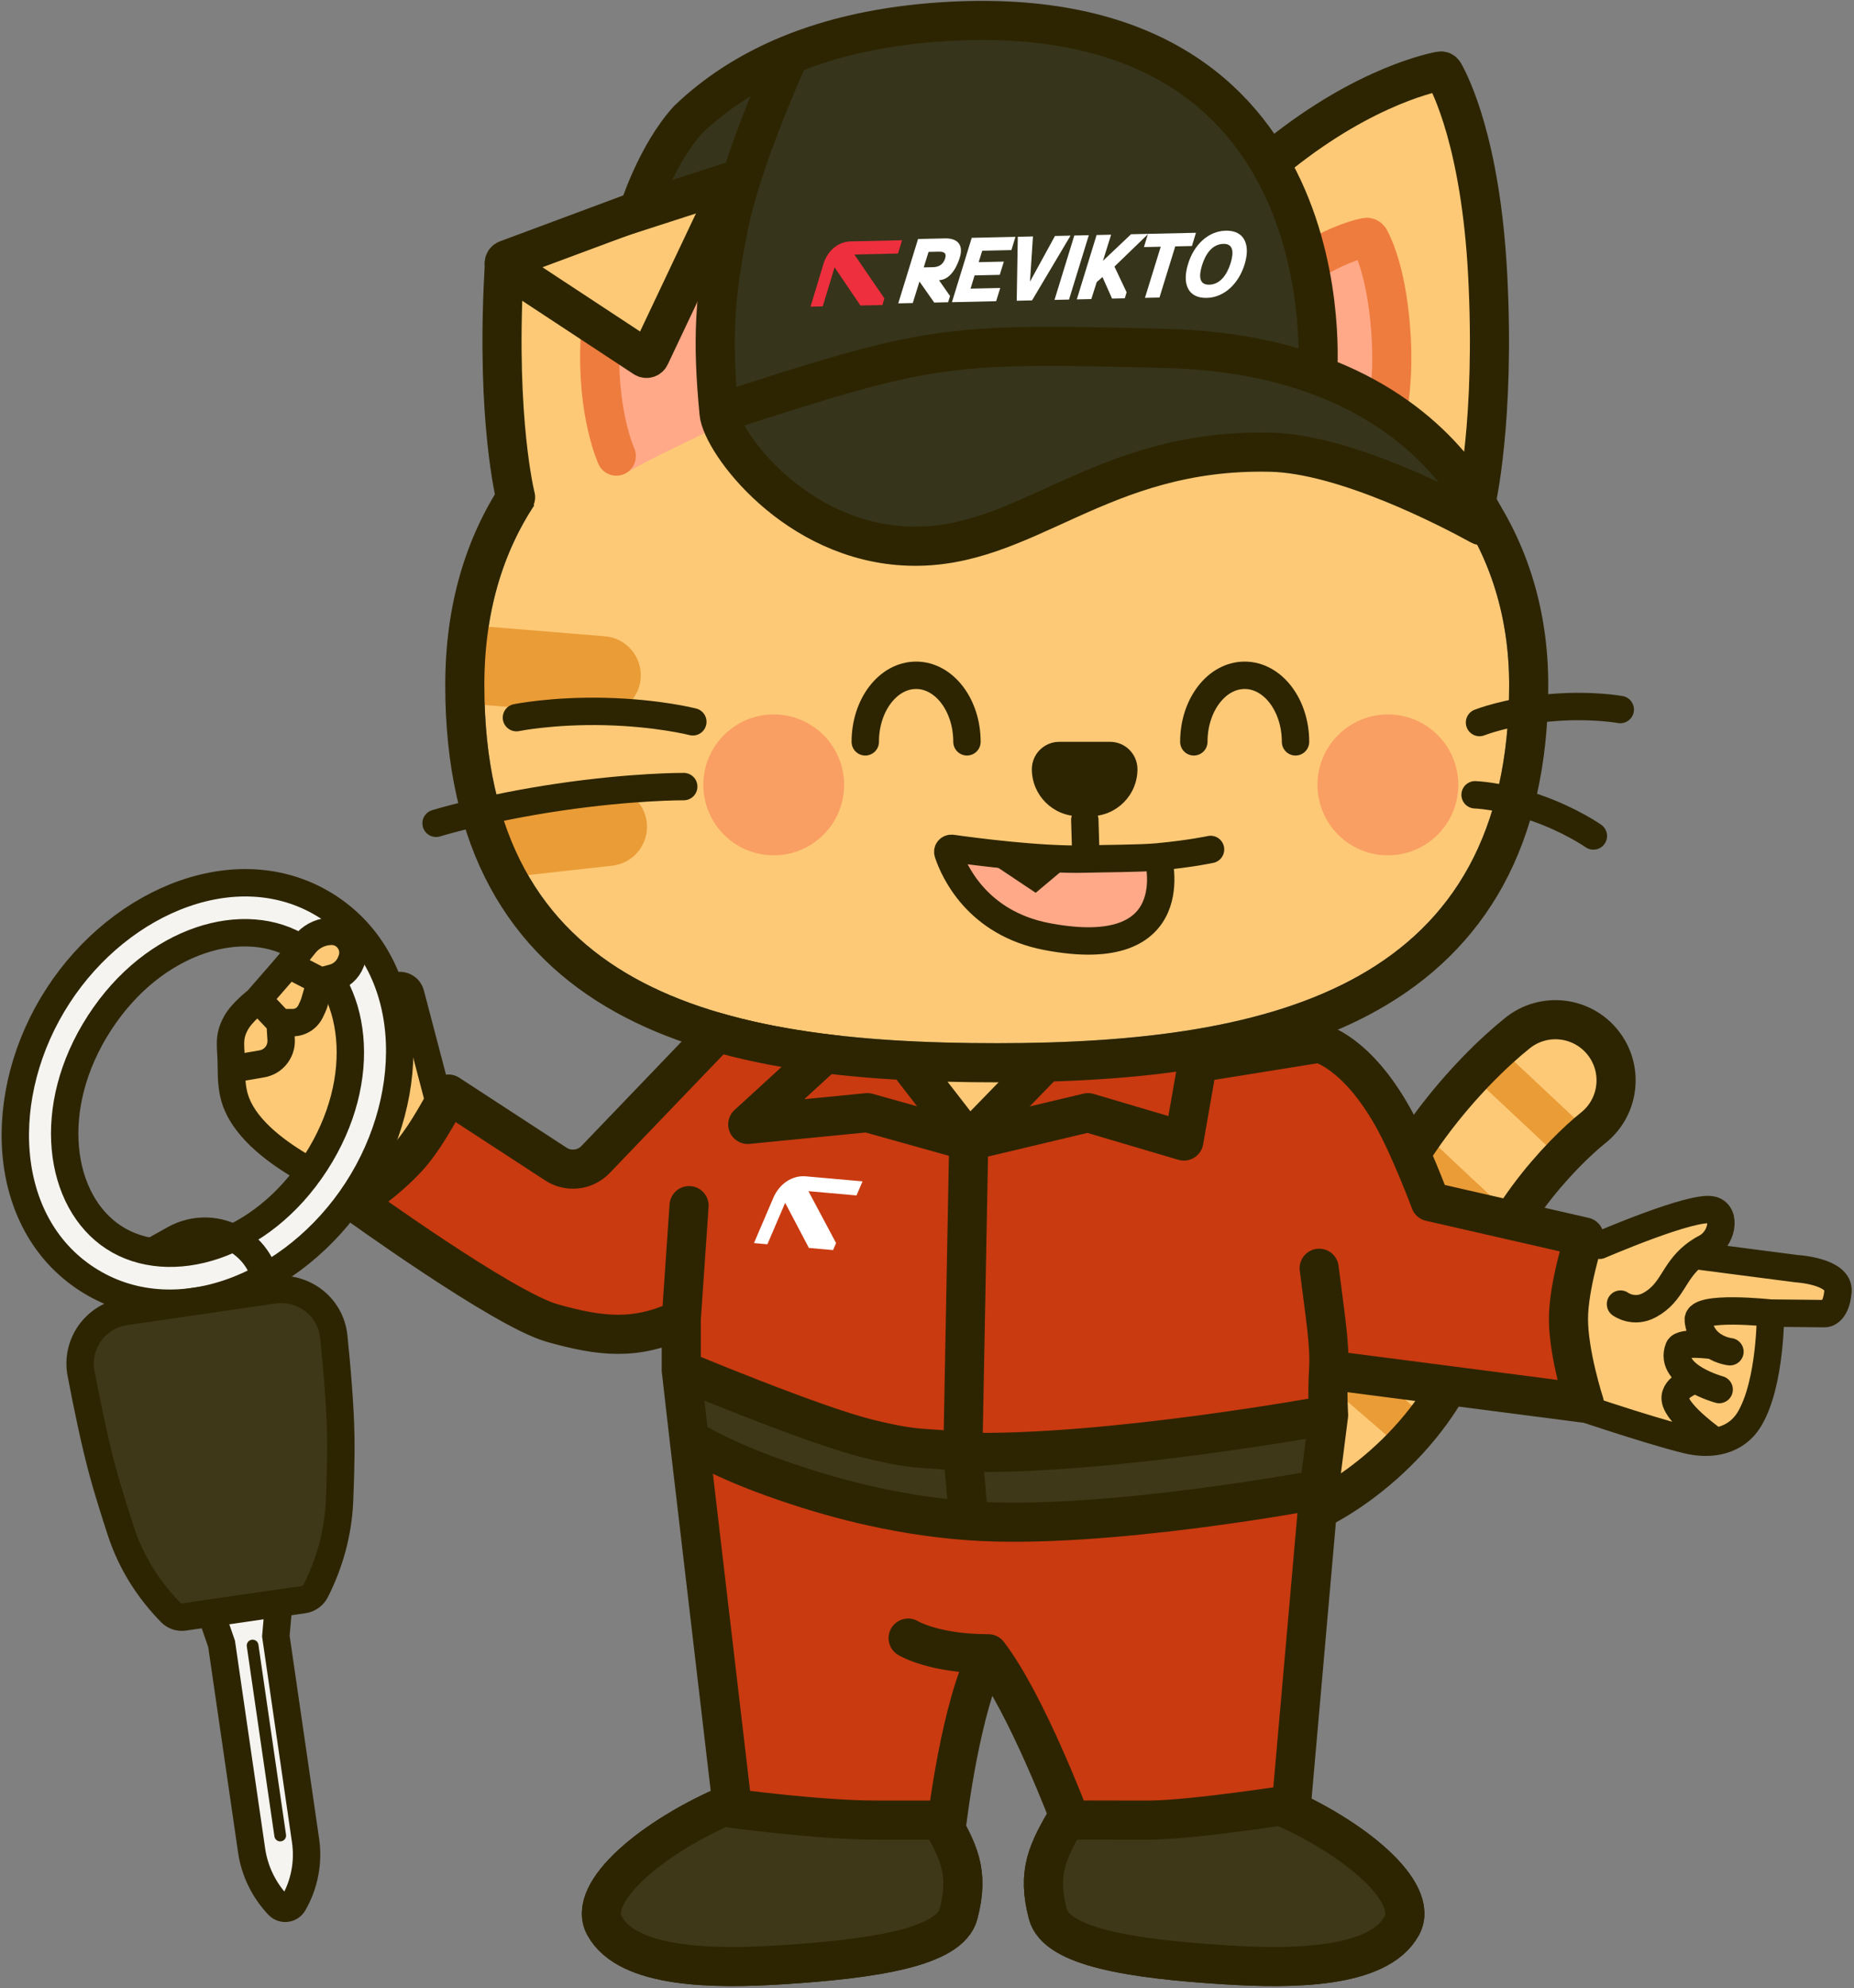 <?xml version="1.0" encoding="UTF-8"?> <svg xmlns="http://www.w3.org/2000/svg" width="474" height="508" viewBox="0 0 474 508" fill="none"><rect x="0" y="0" width="474" height="508" fill="#808080" stroke="none"/><path d="M313.389 502.024C330.096 503.068 352.389 503.024 358.389 492.024C367.755 474.855 290.389 435.024 273.39 463.524C267.713 473.041 265.094 478.3 267.889 489.024C270.105 497.524 289.389 500.524 313.389 502.024Z" fill="#3E3818" stroke="#2D2501" stroke-width="10"></path><path d="M313.389 502.024C330.096 503.068 352.389 503.024 358.389 492.024C367.755 474.855 290.389 435.024 273.39 463.524C267.713 473.041 265.094 478.3 267.889 489.024C270.105 497.524 289.389 500.524 313.389 502.024Z" fill="#3E3818" stroke="#2D2501" stroke-width="10"></path><path d="M199.546 502.024C182.839 503.068 160.546 503.024 154.546 492.024C145.18 474.855 222.546 435.024 239.545 463.524C245.222 473.041 247.841 478.3 245.046 489.024C242.83 497.524 223.546 500.524 199.546 502.024Z" fill="#3E3818" stroke="#2D2501" stroke-width="10"></path><path d="M199.546 502.024C182.839 503.068 160.546 503.024 154.546 492.024C145.18 474.855 222.546 435.024 239.545 463.524C245.222 473.041 247.841 478.3 245.046 489.024C242.83 497.524 223.546 500.524 199.546 502.024Z" fill="#3E3818" stroke="#2D2501" stroke-width="10"></path><path d="M433.722 308.629L409.522 319.474L401.03 335.47L398.781 358.782L435.581 369.067L444.483 365.604L451.317 353.791L452.75 336.61L461.845 335.374L469.265 332.937L467.477 325.237L450.015 323.155L436.264 319.855L439.764 311.024L433.722 308.629Z" fill="#FDC976"></path><path d="M408.963 318.177C408.963 318.177 432.976 307.796 437.81 309.174C441.456 310.213 440.246 316.594 436.167 318.742C434.964 319.375 433.949 320.047 433.075 320.743M414.301 333.202C414.301 333.202 417.654 335.677 421.73 333.457C427.628 330.245 427.706 325.021 433.075 320.743M433.075 320.743L459.303 324.148C459.303 324.148 470.353 324.763 469.905 329.964C469.413 335.685 466.581 335.639 466.581 335.639L452.653 335.496M452.653 335.496C452.653 335.496 452.773 353.186 447.351 362.438C445.327 365.892 442.18 367.745 438.57 368.308M452.653 335.496C452.653 335.496 433.728 333.439 434.182 337.317C434.575 340.674 436.306 342.645 438.068 343.796M399.614 358.037C399.614 358.037 420.434 365.214 431.213 367.874C433.739 368.497 436.25 368.669 438.57 368.308M442.285 345.37C442.285 345.37 440.155 345.158 438.068 343.796M438.068 343.796C438.068 343.796 429.927 342.623 429.19 344.482C427.774 348.054 430.523 350.736 433.541 352.502M439.529 355.035C439.529 355.035 436.413 354.183 433.541 352.502M433.541 352.502C433.541 352.502 427.826 354.24 428.302 357.576C428.872 361.567 438.57 368.308 438.57 368.308" stroke="#2D2501" stroke-width="7" stroke-linecap="round"></path><path d="M104.838 251.722L114.152 284.663L113.709 285.121L107.499 296.101L91.088 307.539L82.217 303.421L66.692 292.899L59.152 282.833V262.245L72.902 246.689L79.999 238.454L85.322 237.539L91.088 240.284L90.201 248.519L95.523 256.297L99.072 258.585L99.959 253.552L101.733 249.434L104.838 251.722Z" fill="#FDC976"></path><path d="M91.46 268.737C91.093 266.839 92.333 265.002 94.231 264.635C96.128 264.267 97.965 265.507 98.332 267.405L91.46 268.737ZM101.784 285.215C102.151 287.113 100.911 288.949 99.013 289.317C97.116 289.685 95.279 288.444 94.911 286.547L101.784 285.215ZM65.993 255.349L63.449 257.753L61.267 255.443L63.355 253.049L65.993 255.349ZM60.385 261.286L63.449 262.977L60.385 261.286ZM59.953 280.368L56.585 281.319L59.953 280.368ZM59.152 273.159L55.652 273.149L59.152 273.159ZM66.972 271.814L66.379 268.365L66.972 271.814ZM71.876 265.605L75.369 265.383L71.876 265.605ZM80.38 256.102L83.741 257.078L80.38 256.102ZM80.002 257.113L76.825 255.644L80.002 257.113ZM77.932 241.247L80.661 243.439L77.932 241.247ZM95.067 257.072L97.772 254.85L95.067 257.072ZM79.43 258.349L76.253 256.88L79.43 258.349ZM112.152 281.216L108.767 282.106L101.62 254.921L105.005 254.031L108.39 253.141L115.537 280.326L112.152 281.216ZM99.22 253.966L102.584 254.932L101.899 257.319L98.535 256.354L95.171 255.388L95.856 253.001L99.22 253.966ZM94.896 268.071L98.332 267.405L101.784 285.215L98.347 285.881L94.911 286.547L91.46 268.737L94.896 268.071ZM81.955 250.685L81.067 247.299L87.538 245.603L88.425 248.988L89.313 252.374L82.842 254.07L81.955 250.685ZM88.425 248.988L85.166 247.713L86.573 244.117L89.832 245.393L93.092 246.668L91.685 250.264L88.425 248.988ZM84.19 237.977L84.55 241.459L84.238 241.491L83.878 238.01L83.518 234.528L83.83 234.496L84.19 237.977ZM77.932 241.247L80.661 243.439L76.487 248.636L73.758 246.444L71.029 244.252L75.203 239.056L77.932 241.247ZM73.758 246.444L75.366 243.336L83.563 247.576L81.955 250.685L80.346 253.793L72.15 249.553L73.758 246.444ZM81.955 250.685L85.316 251.662L83.741 257.078L80.38 256.102L77.019 255.125L78.594 249.708L81.955 250.685ZM80.002 257.113L83.179 258.582L82.607 259.818L79.43 258.349L76.253 256.88L76.825 255.644L80.002 257.113ZM71.601 261.286L69.057 263.689L63.449 257.753L65.993 255.349L68.537 252.946L74.145 258.882L71.601 261.286ZM65.993 255.349L63.355 253.049L71.12 244.144L73.758 246.444L76.396 248.744L68.631 257.649L65.993 255.349ZM71.601 261.286L75.094 261.064L75.369 265.383L71.876 265.605L68.383 265.827L68.108 261.508L71.601 261.286ZM60.385 261.286L57.321 259.595C58.311 257.8 59.945 256.112 61.104 255.017C61.721 254.433 62.287 253.941 62.699 253.594C62.906 253.42 63.076 253.28 63.198 253.181C63.259 253.132 63.308 253.093 63.344 253.065C63.361 253.051 63.376 253.04 63.387 253.031C63.392 253.027 63.397 253.023 63.4 253.02C63.402 253.019 63.403 253.018 63.405 253.017C63.405 253.016 63.406 253.016 63.407 253.015C63.407 253.015 63.407 253.015 63.407 253.015C63.408 253.014 63.408 253.014 65.562 255.773C67.715 258.532 67.716 258.532 67.716 258.532C67.716 258.532 67.716 258.531 67.716 258.531C67.717 258.531 67.717 258.531 67.717 258.531C67.718 258.53 67.718 258.53 67.718 258.53C67.718 258.53 67.717 258.531 67.715 258.532C67.712 258.535 67.705 258.54 67.695 258.549C67.674 258.565 67.641 258.591 67.597 258.627C67.508 258.698 67.375 258.808 67.208 258.948C66.872 259.231 66.411 259.632 65.913 260.103C64.84 261.118 63.885 262.187 63.449 262.977L60.385 261.286ZM59.953 280.368L63.322 279.417C64.114 282.224 66.072 285.035 68.896 287.752C71.697 290.447 75.152 292.857 78.588 294.89C82.011 296.915 85.326 298.513 87.792 299.606C89.022 300.151 90.032 300.567 90.729 300.845C91.078 300.983 91.347 301.087 91.526 301.155C91.615 301.189 91.682 301.214 91.725 301.23C91.746 301.238 91.761 301.243 91.77 301.247C91.775 301.248 91.778 301.249 91.779 301.25C91.779 301.25 91.78 301.25 91.78 301.25C91.78 301.25 91.779 301.25 91.779 301.25C91.779 301.25 91.778 301.25 90.582 304.539C89.387 307.829 89.386 307.828 89.385 307.828C89.385 307.828 89.384 307.827 89.383 307.827C89.381 307.826 89.379 307.826 89.376 307.825C89.371 307.823 89.365 307.82 89.356 307.817C89.34 307.811 89.317 307.803 89.288 307.792C89.23 307.77 89.147 307.739 89.041 307.699C88.829 307.619 88.525 307.501 88.14 307.348C87.37 307.042 86.276 306.591 84.955 306.005C82.319 304.836 78.746 303.116 75.024 300.914C71.316 298.721 67.369 295.996 64.043 292.797C60.74 289.619 57.843 285.777 56.585 281.319L59.953 280.368ZM74.837 261.286V264.786H71.601V261.286V257.786H74.837V261.286ZM95.067 257.072L92.363 259.294L85.721 251.21L88.425 248.988L91.13 246.766L97.772 254.85L95.067 257.072ZM60.385 261.286L63.449 262.977C62.606 264.505 62.446 265.411 62.43 266.557C62.42 267.259 62.467 268.023 62.53 269.157C62.591 270.251 62.657 271.568 62.652 273.169L59.152 273.159L55.652 273.149C55.656 271.756 55.599 270.601 55.541 269.545C55.484 268.529 55.416 267.464 55.431 266.457C55.463 264.184 55.911 262.148 57.321 259.595L60.385 261.286ZM59.152 273.159L62.652 273.169C62.645 275.548 62.846 277.731 63.322 279.417L59.953 280.368L56.585 281.319C55.858 278.742 55.645 275.828 55.652 273.149L59.152 273.159ZM66.972 271.814L67.565 275.264L59.746 276.609L59.152 273.159L58.559 269.71L66.379 268.365L66.972 271.814ZM70.39 269.916L73.004 272.243C71.585 273.837 69.668 274.902 67.565 275.264L66.972 271.814L66.379 268.365C66.918 268.272 67.411 267.998 67.775 267.589L70.39 269.916ZM71.876 265.605L75.369 265.383C75.528 267.894 74.677 270.364 73.004 272.243L70.39 269.916L67.775 267.589C68.205 267.106 68.424 266.472 68.383 265.827L71.876 265.605ZM80.38 256.102L83.741 257.078C83.591 257.593 83.403 258.095 83.179 258.582L80.002 257.113L76.825 255.644C76.903 255.476 76.968 255.302 77.019 255.125L80.38 256.102ZM83.878 238.01L84.238 241.491C82.833 241.636 81.545 242.338 80.661 243.439L77.932 241.247L75.203 239.056C77.258 236.496 80.253 234.866 83.518 234.528L83.878 238.01ZM89.88 241.541L86.59 242.736C86.284 241.893 85.443 241.366 84.55 241.459L84.19 237.977L83.83 234.496C87.916 234.073 91.766 236.485 93.169 240.346L89.88 241.541ZM89.832 245.393L86.573 244.117C86.746 243.674 86.752 243.183 86.59 242.736L89.88 241.541L93.169 240.346C93.913 242.393 93.885 244.64 93.092 246.668L89.832 245.393ZM98.535 256.354L101.899 257.319C100.677 261.579 95.177 262.718 92.363 259.294L95.067 257.072L97.772 254.85C97.004 253.916 95.504 254.226 95.171 255.388L98.535 256.354ZM79.43 258.349L82.607 259.818C81.206 262.847 78.174 264.786 74.837 264.786V261.286V257.786C75.445 257.786 75.998 257.432 76.253 256.88L79.43 258.349ZM105.005 254.031L101.62 254.921C101.631 254.964 101.694 255.094 101.833 255.195C101.946 255.277 102.042 255.293 102.098 255.294C102.154 255.294 102.25 255.28 102.365 255.201C102.506 255.103 102.572 254.975 102.584 254.932L99.22 253.966L95.856 253.001C97.678 246.651 106.71 246.752 108.39 253.141L105.005 254.031Z" fill="#2D2501"></path><path d="M388.016 263.916C394.711 258.582 404.462 259.686 409.796 266.382C415.13 273.078 414.026 282.828 407.33 288.162C403.438 291.262 396.764 297.644 390.696 305.846C384.555 314.147 379.89 323.163 378.455 331.629C375.823 347.159 367.998 359.423 359.869 368.221C351.818 376.934 342.825 382.96 336.308 386.047C328.572 389.712 319.33 386.411 315.665 378.675C312 370.939 315.301 361.696 323.037 358.031C326.02 356.618 331.778 352.944 337.101 347.183C342.347 341.506 346.523 334.519 347.891 326.449C350.456 311.316 358.124 297.748 365.774 287.408C373.498 276.969 382.074 268.649 388.016 263.916Z" fill="#FDC976"></path><path d="M338.868 346.658L359.471 364.42" stroke="#EA9C37" stroke-width="10" stroke-linecap="square"></path><path d="M349.169 324.859L372.558 338.75" stroke="#EA9C37" stroke-width="10" stroke-linecap="square"></path><path d="M364.169 296.552L384.026 315.146" stroke="#EA9C37" stroke-width="10" stroke-linecap="square"></path><path d="M380.169 271.552L400.026 290.146" stroke="#EA9C37" stroke-width="10" stroke-linecap="square"></path><path d="M388.016 263.916C394.711 258.582 404.462 259.686 409.796 266.382C415.13 273.078 414.026 282.828 407.33 288.162C403.438 291.262 396.764 297.644 390.696 305.846C384.555 314.147 379.89 323.163 378.455 331.629C375.823 347.159 367.998 359.423 359.869 368.221C351.818 376.934 342.825 382.96 336.308 386.047C328.572 389.712 319.33 386.411 315.665 378.675C312 370.939 315.301 361.696 323.037 358.031C326.02 356.618 331.778 352.944 337.101 347.183C342.347 341.506 346.523 334.519 347.891 326.449C350.456 311.316 358.124 297.748 365.774 287.408C373.498 276.969 382.074 268.649 388.016 263.916Z" stroke="#2D2501" stroke-width="10" stroke-linecap="round"></path><path d="M184.173 258.539L147.173 300.039L118.173 279.039L91.673 309.039L143.173 340.039L172.173 342.539L191.761 358.039C191.761 358.039 205.761 373.039 260.011 373.039C314.261 373.039 343.261 360.539 343.261 360.539C343.261 360.539 343.761 345.789 340.761 325.539C337.761 305.289 336.763 306.153 335.407 300.539C334.286 295.896 333.261 293.539 333.261 293.539L321.761 264.039L292.261 270.039L251.761 272.039L211.761 270.039L184.173 258.539Z" fill="#C93A10"></path><path d="M336.261 383.039L338.761 365.539L331.761 366.539L248.261 373.539L174.173 352.539L175.173 371.039L212.761 384.039L271.761 391.039L336.261 383.039Z" fill="#3E3818"></path><rect width="19" height="14" transform="matrix(-1 0 0 1 258.261 274.539)" fill="#FDC976"></rect><path d="M337.261 383.039L330.173 459.039L300.673 464.539H275.673L253.673 426.039L238.673 464.539L187.673 459.039L178.173 373.039L224.261 386.539L264.261 390.039L295.761 388.039L337.261 383.039Z" fill="#C93A10"></path><path d="M302.673 291.539L306.173 271.539L337.261 266.539C337.261 266.539 346.673 268.539 356.173 285.539C360.651 293.552 365.673 307.039 365.673 307.039L405.048 316.039C405.048 316.039 401 328.5 401 337C401 346.056 405.048 358.5 405.048 358.5L339.673 350.039C339.293 356.292 339.673 361.539 339.673 361.539C339.673 361.539 282.673 372.039 246.173 371.039L247.673 291.539L278.173 284.289L302.673 291.539Z" fill="#C93A10"></path><path d="M174.173 350.039C174.173 350.039 207.673 364.039 221.761 367.539C235.85 371.039 236.173 369.539 246.173 371.039M174.173 350.039L176.173 367.539M174.173 350.039C174.173 350.039 174.173 342.116 174.173 337.039M339.673 361.539C339.673 361.539 282.673 372.039 246.173 371.039M339.673 361.539L337.261 380.539M339.673 361.539C339.673 361.539 339.293 356.292 339.673 350.039M337.261 324.039C338.85 336.789 340.064 343.6 339.673 350.039M247.673 291.539L278.173 284.289L302.673 291.539L306.173 271.539L337.261 266.539C337.261 266.539 346.673 268.539 356.173 285.539C360.651 293.552 365.673 307.039 365.673 307.039L405.048 316.039C405.048 316.039 401 328.5 401 337C401 346.056 405.048 358.5 405.048 358.5L339.673 350.039M247.673 291.539L265.673 273.039M247.673 291.539L232.173 271.539M247.673 291.539L221.761 284.289L191.173 287.289L211.673 268.539L183.673 263.539L152.261 296.26C149.599 299.033 145.342 299.521 142.122 297.423L114.673 279.539C114.673 279.539 109.504 289.835 104.673 295.289C98.808 301.911 90.673 307.039 90.673 307.039C90.673 307.039 128.673 334.513 141.173 338.039C153.673 341.565 162.673 342.539 174.173 337.039M247.673 291.539L246.173 371.039M246.173 371.039L247.673 388.539M337.261 380.539C337.261 380.539 282.173 391.039 247.673 388.539M337.261 380.539L330.173 461.039C330.173 461.039 304.987 464.943 294.173 465.039C289.947 465.077 278.93 464.996 273.673 465.039C273.673 465.039 262.436 435.183 252.673 422.539M176.173 367.539C176.173 367.539 183.173 372.539 200.673 378.539C210.633 381.954 227.565 387.082 247.673 388.539M176.173 367.539L187.261 462.039C187.261 462.039 209.459 465.039 223.761 465.039C226.03 465.039 239.546 465.039 242.173 465.039C242.173 465.039 245.673 435.539 252.673 422.539M176.173 308.039C176.173 308.039 174.954 325.714 174.173 337.039M252.673 422.539C238.673 422.539 232.173 418.539 232.173 418.539" stroke="#2D2501" stroke-width="10" stroke-linecap="round" stroke-linejoin="round"></path><mask id="path-21-inside-1_578_31022" fill="white"><rect width="20.535" height="21.527" rx="5" transform="matrix(-1 -0.021 -0.021 1 258.134 295.953)"></rect></mask><rect width="20.535" height="21.527" rx="5" transform="matrix(-1 -0.021 -0.021 1 258.134 295.953)" fill="#3E3818" stroke="#2D2501" stroke-width="14" mask="url(#path-21-inside-1_578_31022)"></rect><path d="M197.711 306.048C199.256 302.438 202.568 300.249 206.024 300.555L220.521 301.84L218.976 305.438L206.69 304.349L213.756 317.605L212.98 319.401L206.806 318.854L200.739 307.326L196.193 317.917L192.763 317.612L197.711 306.048Z" fill="white"></path><path d="M123.833 175.039C123.833 252.539 182.483 266.539 254.833 266.539C327.182 266.539 385.833 251.039 385.833 175.039C385.833 157.567 380.941 142.554 372.24 130.039C355.335 105.723 324.053 90.832 286.333 85.629C276.243 84.237 265.692 83.539 254.833 83.539C241.434 83.539 228.506 84.431 216.333 86.3C181.321 91.676 152.556 105.137 136.833 128.723C128.503 141.219 123.833 156.556 123.833 175.039Z" fill="#FDC976"></path><path d="M277.642 219.487C266.134 219.83 248.509 217.485 243.389 216.76C242.693 216.662 242.133 217.277 242.355 217.944C243.815 222.346 249.697 235.866 267.639 239.294C303.862 246.215 296.044 218.937 296.044 218.937C291.758 219.353 281.697 219.365 277.642 219.487Z" fill="#FFA988"></path><path d="M277.343 209.491C277.343 209.491 277.505 214.904 277.642 219.487M309.493 217.034C309.493 217.034 304.869 218.08 296.044 218.937M277.642 219.487C266.134 219.83 248.509 217.485 243.389 216.76C242.693 216.662 242.133 217.277 242.355 217.944C243.815 222.346 249.697 235.866 267.639 239.294C303.862 246.215 296.044 218.937 296.044 218.937M277.642 219.487C281.697 219.365 291.758 219.353 296.044 218.937" stroke="#2D2501" stroke-width="7" stroke-linecap="round"></path><path d="M264.583 224.37L269.344 220.378L255.948 218.608L264.583 224.37Z" fill="white" stroke="#2D2501" stroke-width="6"></path><path d="M290.806 196.539C290.806 192.673 287.672 189.539 283.806 189.539H270.806C266.94 189.539 263.806 192.673 263.806 196.539C263.806 203.166 269.178 208.539 275.806 208.539H278.806C285.433 208.539 290.806 203.166 290.806 196.539Z" fill="#2D2501"></path><path d="M305.216 189.539C305.216 180.15 311.036 172.539 318.216 172.539C325.396 172.539 331.216 180.15 331.216 189.539" stroke="#2D2501" stroke-width="7" stroke-linecap="round"></path><path d="M221.216 189.539C221.216 180.15 227.036 172.539 234.216 172.539C241.396 172.539 247.216 180.15 247.216 189.539" stroke="#2D2501" stroke-width="7" stroke-linecap="round"></path><path d="M154.309 201.306C159.798 200.695 164.743 204.648 165.355 210.137C165.967 215.626 162.013 220.572 156.524 221.183L154.309 201.306ZM135.94 223.478L126.002 224.585L123.787 204.708L133.725 203.601L135.94 223.478ZM155.417 211.245L156.524 221.183L135.94 223.478L134.833 213.539L133.725 203.601L154.309 201.306L155.417 211.245Z" fill="#EA9C37"></path><path d="M154.648 162.572C160.153 163.023 164.25 167.85 163.799 173.355C163.349 178.859 158.522 182.956 153.017 182.506L154.648 162.572ZM130.399 180.655L120.432 179.84L122.063 159.906L132.03 160.722L130.399 180.655ZM153.833 172.539L153.017 182.506L130.399 180.655L131.214 170.688L132.03 160.722L154.648 162.572L153.833 172.539Z" fill="#EA9C37"></path><path d="M254.833 78.539C241.217 78.539 228.032 79.445 215.574 81.357C179.896 86.835 149.505 100.701 132.673 125.95C123.739 139.351 118.833 155.676 118.833 175.039C118.833 195.04 122.618 211.311 129.733 224.417C136.868 237.559 147.19 247.222 159.771 254.221C184.684 268.079 218.573 271.539 254.833 271.539C291.143 271.539 325.018 267.694 349.921 253.644C362.485 246.555 372.796 236.854 379.927 223.795C387.041 210.765 390.833 194.681 390.833 175.039C390.833 156.581 385.648 140.566 376.345 127.185C358.336 101.28 325.476 85.981 287.016 80.676C276.685 79.251 265.905 78.539 254.833 78.539Z" stroke="#2D2501" stroke-width="10"></path><path d="M372.24 130.039C355.335 105.723 324.053 90.832 286.333 85.629C286.333 85.629 299.333 63.314 322.833 43.039C345.744 23.273 364.618 18.844 368.215 18.149C368.597 18.075 368.961 18.238 369.155 18.576C370.831 21.503 378.556 36.659 380.333 70.039C382.329 107.539 372.24 130.039 372.24 130.039Z" fill="#FDC976"></path><path d="M377.333 128.539C377.333 128.539 382.328 107.539 380.333 70.039C378.556 36.659 370.831 21.503 369.154 18.576C368.961 18.238 368.597 18.075 368.215 18.149C364.618 18.844 345.744 23.273 322.833 43.039C299.333 63.314 286.833 80.539 286.833 80.539" stroke="#2D2501" stroke-width="10" stroke-linecap="round"></path><path d="M349.333 121.039C340.833 115.539 305.833 100.539 304.833 98.039C304.833 98.039 314.453 83.176 326.419 73.039C337.555 63.606 346.818 61.159 349.231 60.654C349.608 60.575 349.977 60.744 350.163 61.082C351.258 63.075 354.842 70.707 355.7 86.539C356.716 105.289 349.333 121.039 349.333 121.039Z" fill="#FFA988"></path><path d="M351.579 116.539C351.579 116.539 356.716 105.289 355.7 86.539C354.842 70.707 351.258 63.075 350.163 61.082C349.977 60.744 349.608 60.575 349.231 60.654C346.818 61.159 337.555 63.606 326.419 73.039C314.453 83.176 307.833 94.334 307.833 94.334" stroke="#EE7C3E" stroke-width="10" stroke-linecap="round"></path><path d="M136.907 130.039C153.812 105.723 185.095 90.832 222.815 85.629C222.815 85.629 209.815 63.314 186.315 43.039L128.815 70.039C126.819 107.539 136.907 130.039 136.907 130.039Z" fill="#FDC976"></path><path d="M131.815 127.039C131.815 127.039 126.819 107.539 128.815 70.039L186.315 43.039C209.815 63.314 222.315 80.539 222.315 80.539" stroke="#2D2501" stroke-width="10" stroke-linecap="round"></path><path d="M159.815 121.039C168.315 115.539 203.315 100.539 204.315 98.039C204.315 98.039 194.695 83.176 182.728 73.039C171.593 63.606 162.33 61.159 159.917 60.654C159.54 60.575 159.17 60.744 158.985 61.082C157.89 63.075 154.306 70.707 153.448 86.539C152.432 105.289 159.815 121.039 159.815 121.039Z" fill="#FFA988"></path><path d="M157.569 116.539C157.569 116.539 152.432 105.289 153.448 86.539C154.306 70.707 157.89 63.075 158.985 61.082C159.17 60.744 159.54 60.575 159.917 60.654C162.33 61.159 171.593 63.606 182.728 73.039C194.695 83.176 201.315 94.334 201.315 94.334" stroke="#EE7C3E" stroke-width="10" stroke-linecap="round"></path><path d="M185.893 45.396L129.548 66.351C128.78 66.637 128.662 67.674 129.347 68.124L164.737 91.407C165.245 91.741 165.93 91.549 166.19 90.999L187.145 46.762C187.529 45.951 186.734 45.084 185.893 45.396Z" fill="#FDC976" stroke="#2D2501" stroke-width="10"></path><path d="M298.333 89.039C241.333 87.539 238.09 88.006 183.833 105.539C182.038 86.854 182.607 75.936 186.333 57.539C187.091 53.797 188.221 49.69 189.533 45.539C189.902 44.373 190.284 43.204 190.677 42.039C195.498 27.734 201.833 13.988 201.833 13.988C212.617 9.56 225.631 6.52 241.333 5.539C345.333 -0.961 336.833 95.87 336.833 95.87C326.453 92.064 313.772 89.445 298.333 89.039Z" fill="#36341B"></path><path d="M379.86 133.12C380.235 133.958 379.355 134.7 378.55 134.258C370.64 129.912 343.845 115.971 324.833 115.539C280.833 114.539 262.333 140.539 232.333 139.539C203.28 138.571 184.549 113 183.833 105.539C238.09 88.006 241.333 87.539 298.333 89.039C313.772 89.445 326.453 92.064 336.833 95.87C365.726 106.464 376.787 126.255 379.86 133.12Z" fill="#36341B"></path><path d="M190.677 42.039C190.284 43.204 189.902 44.373 189.533 45.539L163.216 54.039C163.216 54.039 167.716 39.539 175.952 30.539C182.694 24.098 191.174 18.365 201.833 13.988C201.833 13.988 195.498 27.734 190.677 42.039Z" fill="#36341B"></path><path d="M183.833 105.539C184.549 113 203.28 138.571 232.333 139.539C262.333 140.539 280.833 114.539 324.833 115.539C343.845 115.971 370.64 129.912 378.55 134.258C379.355 134.7 380.235 133.958 379.86 133.12C376.787 126.255 365.726 106.464 336.833 95.87M183.833 105.539C238.09 88.006 241.333 87.539 298.333 89.039C313.772 89.445 326.453 92.064 336.833 95.87M183.833 105.539C182.038 86.854 182.607 75.936 186.333 57.539C187.091 53.797 188.221 49.69 189.533 45.539M336.833 95.87C336.833 95.87 345.333 -0.961 241.333 5.539C225.631 6.52 212.617 9.56 201.833 13.988M201.833 13.988C201.833 13.988 195.498 27.734 190.677 42.039C190.284 43.204 189.902 44.373 189.533 45.539M201.833 13.988C191.174 18.365 182.694 24.098 175.952 30.539C167.716 39.539 163.216 54.039 163.216 54.039L189.533 45.539" stroke="#2D2501" stroke-width="10"></path><path d="M308.52 76.112C303.735 76.219 302.169 72.554 303.734 67.471C305.203 62.641 308.81 59.042 313.389 58.939C318.132 58.832 319.76 62.496 318.198 67.556C316.705 72.41 313.057 76.009 308.52 76.112ZM309.156 72.74C311.94 72.677 313.689 70.216 314.624 67.226C315.463 64.489 315.351 62.253 312.773 62.311C309.968 62.374 308.22 64.835 307.309 67.802C306.466 70.562 306.557 72.798 309.156 72.74Z" fill="white"></path><path d="M292.724 76.102L296.755 63.037L292.465 63.133L293.494 59.753L305.765 59.476L304.737 62.857L300.468 62.953L296.436 76.018L292.724 76.102Z" fill="white"></path><path d="M280.358 60.048L284.071 59.965L281.985 66.636L289.165 59.85L293.579 59.751L284.925 68.108L288.033 74.68L287.563 76.218L284.314 76.291L281.863 70.784L280.395 72.062L279.011 76.41L275.299 76.494L280.358 60.048Z" fill="white"></path><path d="M274.659 60.177L278.371 60.093L273.311 76.539L269.599 76.622L274.659 60.177Z" fill="white"></path><path d="M260.213 60.502L264.09 60.415L263.337 71.875L263.378 71.874L269.72 60.288L273.701 60.198L263.856 76.752L259.938 76.84L260.213 60.502Z" fill="white"></path><path d="M250.213 66.986L256.648 66.841L255.599 70.222L249.164 70.367L248.136 73.748L255.725 73.577L254.676 76.958L243.374 77.213L248.434 60.767L259.613 60.516L258.584 63.896L251.118 64.064L250.213 66.986Z" fill="white"></path><path fill-rule="evenodd" clip-rule="evenodd" d="M229.651 77.512L234.711 61.066L241.558 60.912C244.837 60.838 246.375 62.562 245.389 65.782C245.136 66.607 243.679 71.341 240.178 71.587L240.065 71.59L242.896 75.639L242.392 77.225L238.846 77.305L235.074 71.93L233.363 77.428L229.651 77.512ZM236.166 68.32L237.395 64.364L240.014 64.305C241.499 64.271 242.009 64.762 241.634 66.027C241.167 67.522 240.064 68.232 238.579 68.266L236.166 68.32Z" fill="white"></path><path d="M210.519 67.456C211.547 64.052 214.308 61.751 217.448 61.68L230.622 61.383L229.593 64.775L218.428 65.027L226.115 76.247L225.597 77.941L219.986 78.067L213.372 68.302L210.343 78.287L207.226 78.358L210.519 67.456Z" fill="#EE2F3D"></path><circle cx="18" cy="18" r="18" transform="matrix(-1 0 0 1 215.815 182.539)" fill="#F99F63"></circle><circle cx="18" cy="18" r="18" transform="matrix(-1 0 0 1 372.833 182.539)" fill="#F99F63"></circle><path d="M177.132 184.425C177.132 184.425 168.213 182.124 154.781 181.793C141.348 181.462 132.034 183.36 132.034 183.36" stroke="#2D2501" stroke-width="7" stroke-linecap="round" stroke-linejoin="round"></path><path d="M378.257 184.61C378.257 184.61 385.156 181.878 395.873 180.876C406.59 179.874 414.243 181.291 414.243 181.291" stroke="#2D2501" stroke-width="7" stroke-linecap="round" stroke-linejoin="round"></path><path d="M174.806 200.976C174.806 200.976 161.809 200.895 142.948 203.676C124.086 206.457 111.489 210.355 111.489 210.355" stroke="#2D2501" stroke-width="7" stroke-linecap="round" stroke-linejoin="round"></path><path d="M377.127 203.072C377.127 203.072 383.544 203.249 392.553 206.37C401.561 209.492 407.364 213.593 407.364 213.593" stroke="#2D2501" stroke-width="7" stroke-linecap="round" stroke-linejoin="round"></path><path d="M25.436 261.352C39.504 239.659 62.895 233.203 76.994 242.347C91.093 251.49 94.74 275.479 80.672 297.173C66.604 318.865 43.214 325.321 29.115 316.178C15.015 307.035 11.368 283.045 25.436 261.352ZM14.814 254.464C-1.365 279.413 -0.047 312.356 22.226 326.8C44.499 341.244 75.115 329.009 91.294 304.061C107.473 279.112 106.155 246.169 83.882 231.725C61.609 217.281 30.993 229.515 14.814 254.464Z" fill="#F5F4F0" stroke="#2D2501" stroke-width="7"></path><path d="M85.158 249.85L81.975 250.685L73.779 246.444L77.952 241.247C79.422 239.417 81.564 238.251 83.899 238.01L84.21 237.977C86.7 237.72 89.046 239.189 89.9 241.541C90.353 242.788 90.336 244.157 89.853 245.393L89.685 245.823C88.906 247.812 87.224 249.309 85.158 249.85Z" fill="#FDC976" stroke="#2D2501" stroke-width="7"></path><path d="M80.724 406.461C80.112 407.677 78.945 408.518 77.598 408.714L47.042 413.155C45.807 413.335 44.56 412.915 43.685 412.025C37.914 406.158 33.481 399.102 30.922 391.281C29.301 386.33 27.521 380.667 26.268 376.053C24.227 368.537 22.216 358.765 20.717 350.889C19.279 343.328 24.497 336.187 32.112 335.08L69.864 329.592C77.491 328.483 84.544 333.83 85.334 341.497C86.155 349.474 87.01 359.417 87.133 367.205C87.21 372.133 87.027 378.283 86.8 383.605C86.459 391.572 84.309 399.339 80.724 406.461Z" fill="#3E3818"></path><path d="M69.864 329.592V329.592C77.491 328.483 84.544 333.83 85.334 341.497C86.155 349.474 87.01 359.417 87.133 367.205C87.21 372.133 87.027 378.283 86.8 383.605C86.459 391.572 84.309 399.339 80.724 406.461V406.461C80.112 407.677 78.945 408.518 77.598 408.714L47.042 413.155C45.807 413.335 44.56 412.915 43.685 412.025V412.025C37.914 406.158 33.481 399.102 30.922 391.281C29.301 386.33 27.521 380.667 26.268 376.053C24.227 368.537 22.216 358.765 20.717 350.889C19.279 343.328 24.497 336.187 32.112 335.08V335.08L69.864 329.592ZM69.864 329.592L66.549 323.19C63.871 318.02 58.592 314.716 52.772 314.568V314.568C49.903 314.495 47.068 315.197 44.564 316.598L39.153 319.628" stroke="#2D2501" stroke-width="7"></path><path d="M70.522 418.003L71.272 409.633L53.938 412.153L56.654 420.019L64.331 472.825C65.093 478.068 67.503 482.986 71.156 486.824C72.267 487.992 74.204 487.781 75.013 486.385C77.835 481.517 78.93 475.837 78.12 470.268L70.522 418.003Z" fill="#F5F4F0" stroke="#2D2501" stroke-width="7"></path><path d="M64.583 420.44L71.639 468.977" stroke="#2D2501" stroke-width="3" stroke-linecap="round"></path></svg> 